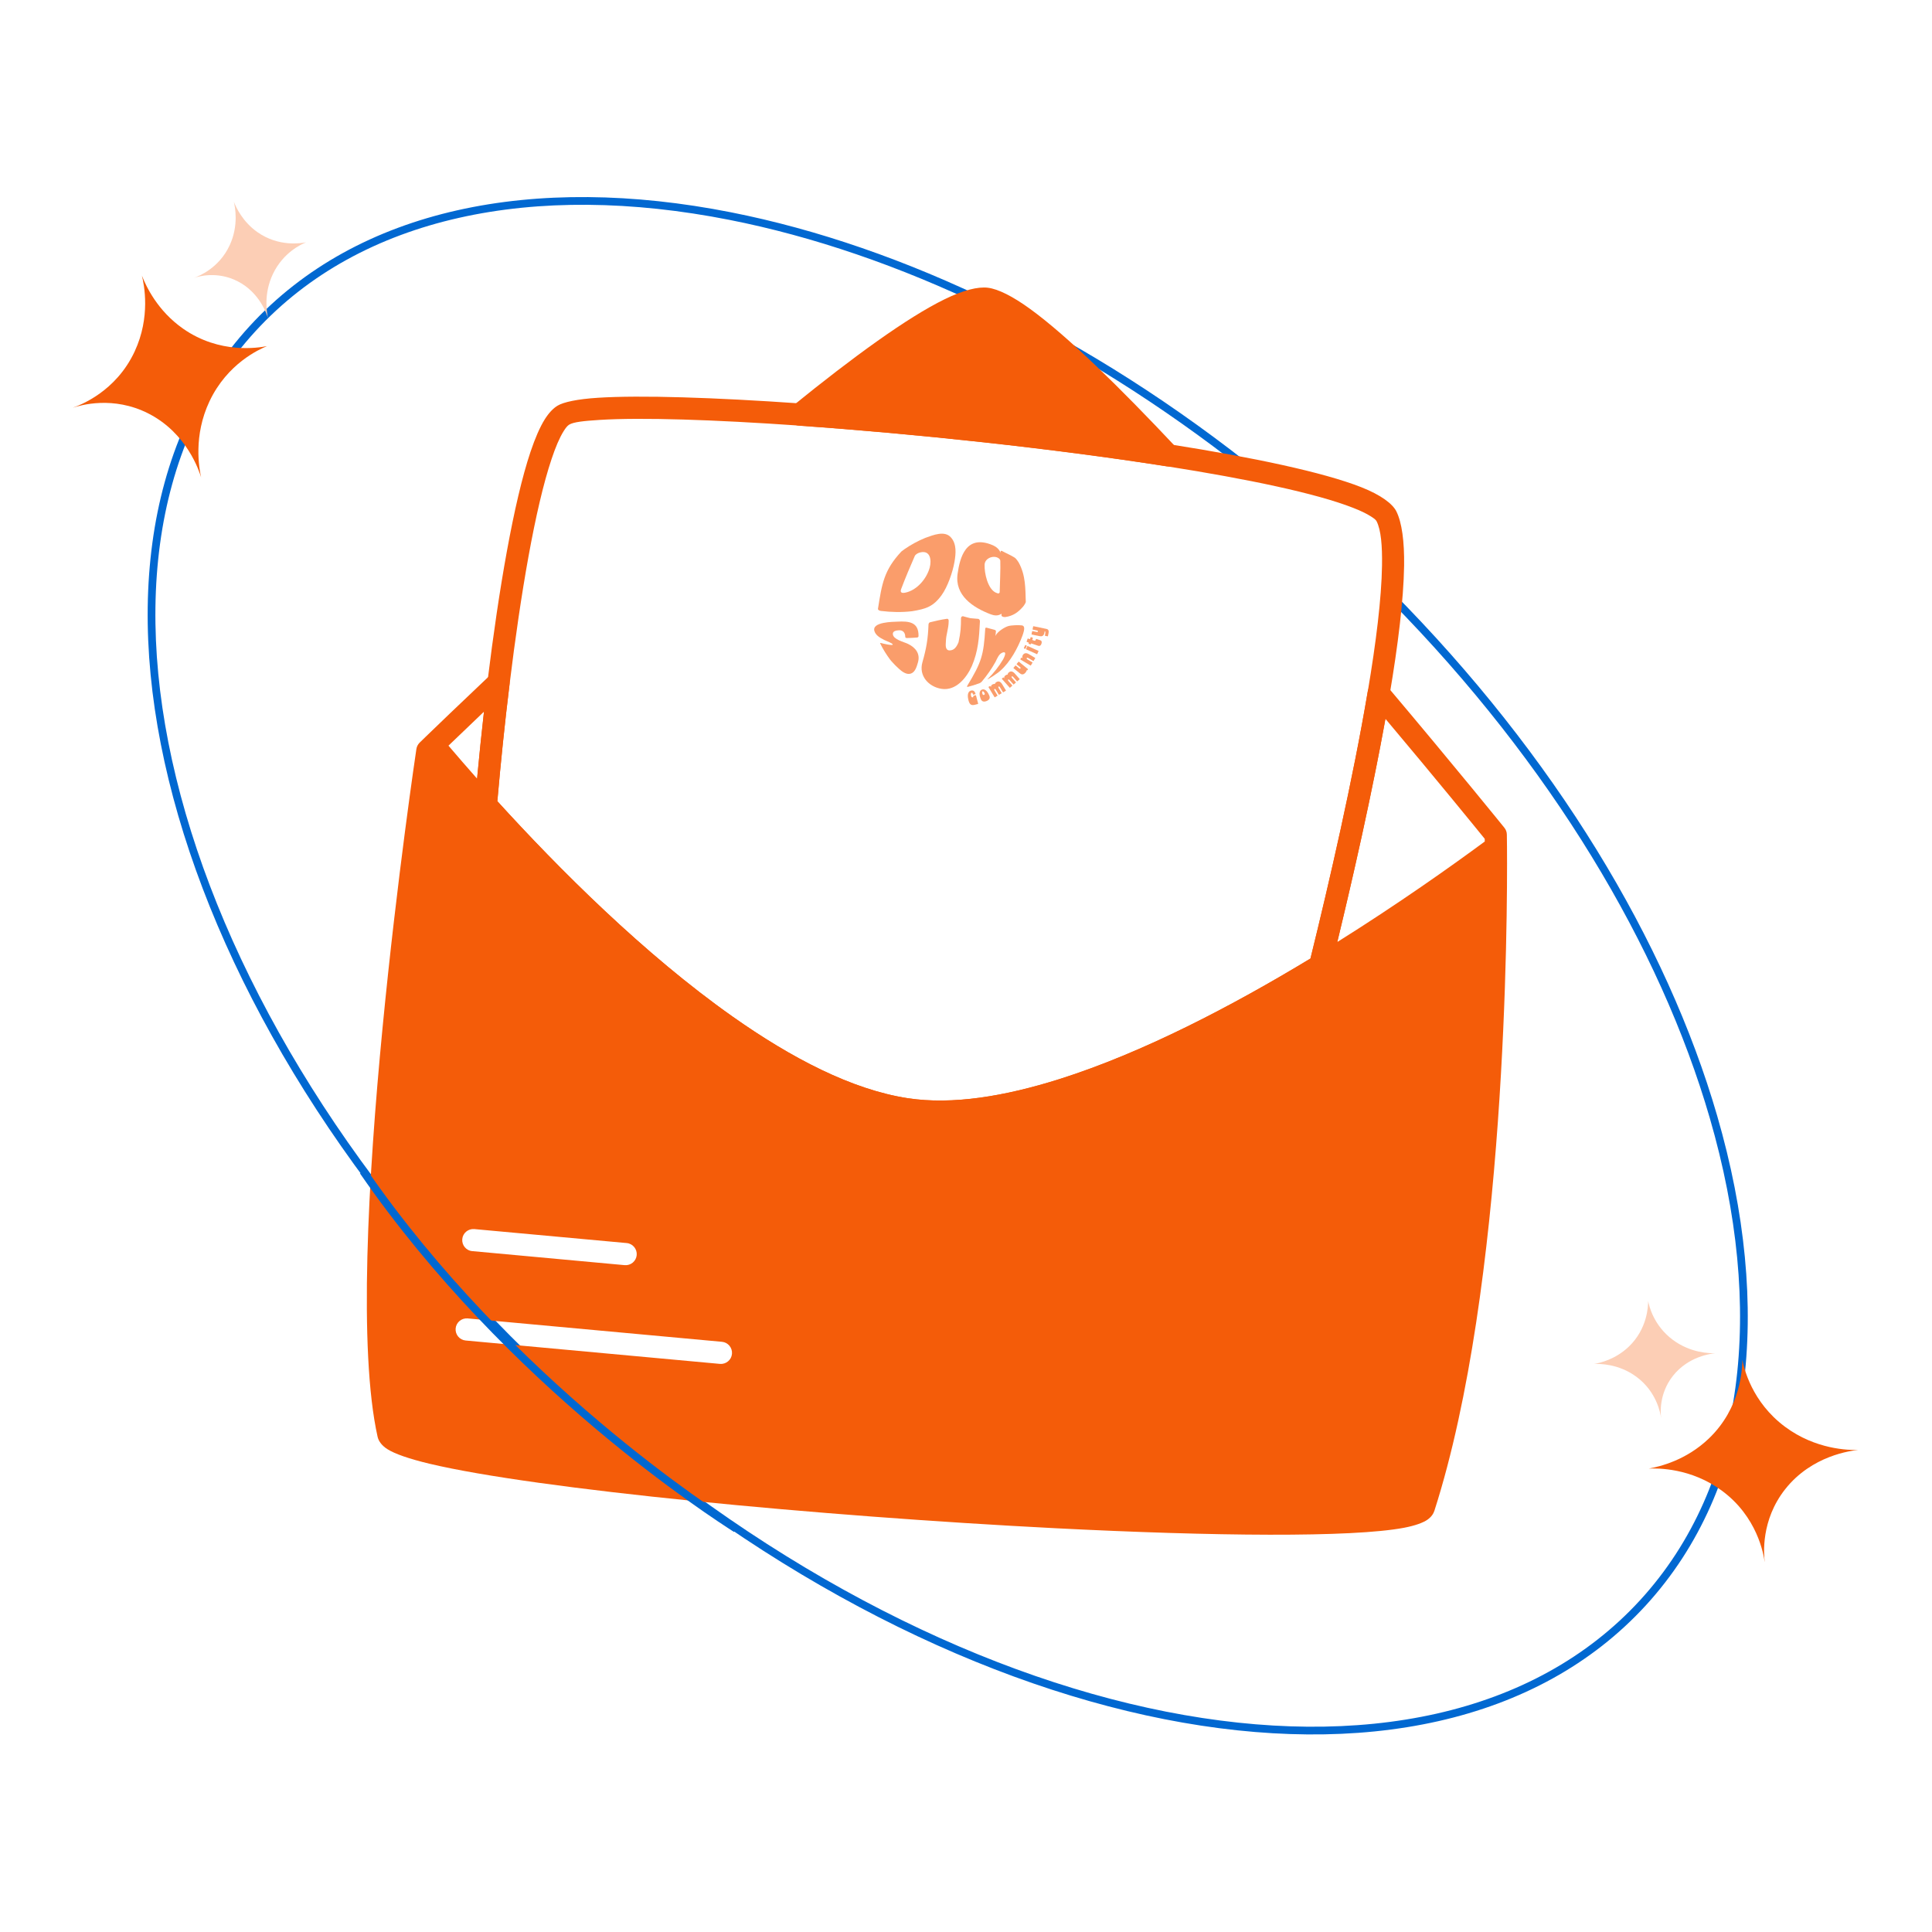 <svg width="500" height="500" viewBox="0 0 500 500" fill="none" xmlns="http://www.w3.org/2000/svg">
<mask id="mask0_7605_244" style="mask-type:alpha" maskUnits="userSpaceOnUse" x="0" y="0" width="500" height="500">
<rect width="500" height="500" fill="#D9D9D9"/>
</mask>
<g mask="url(#mask0_7605_244)">
<path fill-rule="evenodd" clip-rule="evenodd" d="M66.077 85.757C93.459 55.87 138.266 46.931 188.797 56.908C231.804 65.4 278.827 87.581 322.449 122.019C323.843 122.284 325.257 122.556 326.679 122.834C282.01 86.867 233.531 63.703 189.184 54.946C138.278 44.895 92.636 53.808 64.602 84.406C36.568 115.003 31.672 161.249 46.128 211.084C60.59 260.939 94.455 314.563 144.254 360.189C194.053 405.816 250.428 434.872 301.355 444.928C352.261 454.979 397.904 446.066 425.938 415.468C453.971 384.871 458.868 338.625 444.411 288.79C431.336 243.717 402.402 195.564 360.172 153.024C360.114 153.909 360.049 154.794 359.979 155.673C401.341 197.703 429.648 245.077 442.49 289.347C456.84 338.815 451.845 384.231 424.463 414.117C397.08 444.003 352.274 452.943 301.742 442.965C251.231 432.992 195.179 404.135 145.605 358.715C96.031 313.294 62.393 259.975 48.049 210.527C33.699 161.059 38.694 115.643 66.077 85.757Z" fill="#0168D1"/>
<path d="M456.69 404.185C456.415 402.299 454.839 392.548 445.566 385.746C437.603 379.903 429.08 379.966 426.719 380.064C429.552 379.548 436.341 377.939 442.232 372.304C450.617 364.288 450.896 354.105 450.911 351.893C451.335 354.034 453.322 362.816 461.97 369.252C469.952 375.186 478.466 375.297 480.896 375.253C479.137 375.435 468.938 376.629 462.015 385.39C455.649 393.452 456.481 402.264 456.705 404.187L456.69 404.185Z" fill="#F45C09"/>
<path d="M18.944 105.474C20.74 104.835 29.994 101.382 34.85 90.958C39.022 82.005 37.293 73.659 36.735 71.363C37.795 74.04 40.702 80.384 47.38 85.058C56.881 91.713 66.922 89.994 69.095 89.577C67.078 90.411 58.854 94.078 54.234 103.818C49.977 112.806 51.533 121.177 52.052 123.552C51.53 121.862 48.364 112.094 38.417 107.019C29.266 102.353 20.787 104.893 18.945 105.489L18.944 105.474Z" fill="#F45C09"/>
<path d="M429.88 366.927C429.721 365.837 428.811 360.206 423.455 356.277C418.856 352.903 413.934 352.939 412.57 352.996C414.207 352.698 418.128 351.768 421.53 348.514C426.372 343.885 426.533 338.004 426.543 336.726C426.787 337.963 427.935 343.034 432.929 346.752C437.539 350.178 442.456 350.243 443.86 350.218C442.844 350.322 436.954 351.012 432.955 356.072C429.279 360.728 429.759 365.817 429.888 366.928L429.88 366.927Z" fill="#FCCEB5"/>
<path d="M50.237 71.893C51.274 71.524 56.619 69.529 59.424 63.509C61.833 58.339 60.834 53.518 60.512 52.192C61.125 53.739 62.803 57.402 66.66 60.102C72.148 63.945 77.947 62.953 79.201 62.712C78.036 63.193 73.287 65.311 70.619 70.936C68.16 76.127 69.059 80.962 69.358 82.334C69.057 81.358 67.228 75.716 61.484 72.785C56.198 70.09 51.301 71.557 50.237 71.901L50.237 71.893Z" fill="#FCCEB5"/>
<path fill-rule="evenodd" clip-rule="evenodd" d="M390.01 219.204C390.139 237.798 389.855 332.912 371.223 390.975C370.967 391.782 370.409 392.605 369.399 393.311C368.291 394.08 366.26 394.83 363.369 395.384C349.853 397.943 314.099 397.586 273.075 395.5C211.808 392.371 138.787 385.394 111.154 378.812C105.9 377.558 102.183 376.259 100.285 375.058C98.672 374.042 97.956 372.844 97.727 371.864C87.735 327.098 107.762 193.838 107.762 193.838C107.856 193.214 108.155 192.65 108.591 192.207C108.591 192.207 109.122 191.687 110.132 190.708C112.819 188.106 118.878 182.274 127.059 174.535C127.933 173.707 129.247 173.517 130.329 174.06C131.411 174.603 132.025 175.777 131.877 176.966C130.619 187.174 129.558 197.558 128.707 207.339C144.64 224.856 166.68 246.932 189.588 263.083C204.847 273.843 220.459 281.991 234.897 284.202C246.416 285.976 259.995 283.744 274.279 279.226C295.844 272.391 318.949 260.284 339.14 248.056C344.036 228.195 350.123 201.742 353.96 178.977C354.141 177.872 354.954 176.976 356.031 176.684C357.109 176.392 358.266 176.743 358.977 177.595C376.615 198.484 389.337 214.226 389.337 214.226C389.74 214.721 389.962 215.342 389.97 215.975L389.971 216.004C389.977 216.104 389.988 217.299 390.01 219.183L390.01 219.204ZM123.479 201.523C124.003 195.849 124.605 190.012 125.264 184.173C121.387 187.864 118.248 190.88 116.064 192.978C118.272 195.573 120.754 198.44 123.479 201.523ZM384.257 217.791C384.256 217.532 384.257 217.287 384.245 217.086C381.736 213.991 371.886 201.885 358.553 186.034C355.077 205.295 350.286 226.461 346.095 243.791C361.87 233.904 375.374 224.334 384.243 217.794L384.257 217.791ZM122.23 323.788L161.659 327.419C163.236 327.559 164.638 326.399 164.778 324.822C164.918 323.245 163.758 321.842 162.181 321.702L122.753 318.085C121.176 317.945 119.774 319.106 119.634 320.683C119.494 322.26 120.654 323.662 122.231 323.802L122.23 323.788ZM120.517 346.922L186.315 352.974C187.893 353.114 189.295 351.954 189.435 350.377C189.575 348.799 188.415 347.397 186.838 347.257L121.039 341.205C119.462 341.065 118.06 342.225 117.92 343.803C117.78 345.38 118.94 346.782 120.517 346.922ZM205.163 105.048C220.696 92.439 234.821 82.156 244.473 77.443C249.22 75.112 253.08 74.143 255.676 74.469C258.301 74.794 262.079 76.665 266.646 79.989C276.156 86.902 289.774 100.204 304.494 115.888C305.337 116.776 305.513 118.105 304.943 119.203C304.371 120.287 303.168 120.888 301.962 120.698C272.644 116.085 236.805 112.263 206.767 110.168C205.597 110.091 204.587 109.299 204.234 108.167C203.881 107.036 204.244 105.82 205.166 105.076L205.163 105.048Z" fill="#F45C09"/>
<path fill-rule="evenodd" clip-rule="evenodd" d="M207.167 104.416C237.35 106.532 273.391 110.371 302.855 115.005C324.386 118.394 342.429 122.213 352.251 126.07C357.347 128.068 360.416 130.383 361.394 132.371C362.795 135.214 363.477 140.084 363.381 146.454C363.248 155.201 361.807 166.988 359.611 179.942C355.678 203.275 349.389 230.488 344.422 250.598C344.233 251.329 343.78 251.974 343.126 252.357C322.312 265.023 298.343 277.64 275.999 284.707C260.784 289.538 246.284 291.779 234.009 289.89C218.83 287.563 202.321 279.107 186.269 267.788C162.609 251.102 139.848 228.218 123.603 210.288C123.066 209.7 122.804 208.908 122.874 208.112C123.743 197.898 124.861 186.993 126.177 176.278C129.071 152.658 132.951 129.891 137.292 116.942C138.485 113.389 139.732 110.525 140.985 108.523C142.054 106.821 143.183 105.662 144.282 104.995C145.798 104.073 149.41 103.276 154.775 102.94C165.749 102.239 184.864 102.857 207.167 104.416ZM206.76 110.141C184.788 108.606 165.964 107.984 155.149 108.676C151.162 108.933 148.413 109.205 147.301 109.903C146.8 110.205 146.359 110.806 145.871 111.583C144.802 113.285 143.763 115.749 142.755 118.772C138.486 131.471 134.727 153.815 131.892 176.984C130.634 187.192 129.573 197.576 128.722 207.358C144.655 224.874 166.695 246.951 189.603 263.102C204.862 273.861 220.474 282.009 234.913 284.221C246.432 285.994 260.01 283.763 274.294 279.245C295.859 272.409 318.965 260.303 339.155 248.075C344.051 228.214 350.138 201.761 353.975 178.996C356.103 166.377 357.534 154.906 357.664 146.375C357.743 141.217 357.414 137.233 356.274 134.922C356.046 134.46 355.478 134.09 354.76 133.627C353.595 132.887 352.056 132.155 350.186 131.427C340.612 127.67 322.995 123.985 302.002 120.681C272.684 116.068 236.845 112.245 206.807 110.15L206.76 110.141Z" fill="#F45C09"/>
<path d="M227.982 158.109C230.677 158.438 233.333 158.501 236.031 158.185C239.613 157.592 241.51 157.014 243.67 154.05C245.244 151.892 246.555 148.06 247.006 145.474C247.379 143.339 247.647 140.781 246.072 139.051C244.441 137.261 241.54 138.462 239.462 139.204C237.539 139.996 235.769 140.954 234.064 142.137C233.746 142.367 233.413 142.621 233.281 142.724C228.755 147.579 228.247 151.041 227.21 157.611C227.236 157.85 227.547 158.05 227.982 158.109ZM233.226 152.423C234.31 149.554 235.501 146.737 236.731 143.926C236.923 143.486 237.506 143.131 238.097 142.981C240.844 142.28 241.104 145.045 240.61 146.887C239.866 149.663 237.359 152.774 234.26 153.383C233.3 153.571 232.904 153.3 233.225 152.423L233.226 152.423Z" fill="#FA9D6B"/>
<path d="M256.349 158.967C257.247 159.311 258.273 159.476 259.194 158.83C259.191 159.01 259.189 159.098 259.186 159.274C259.182 159.495 259.555 159.724 260.168 159.693C262.206 159.397 263.511 158.462 264.827 156.927C265.231 156.403 265.479 155.896 265.474 155.771C265.343 152.352 265.491 148.953 263.62 145.543C263.525 145.373 262.956 144.544 262.613 144.321C261.551 143.65 260.471 143.228 259.385 142.624C258.962 142.371 258.895 142.765 258.929 143.086C258.71 142.213 257.779 141.47 257.013 141.138C249.906 138.057 248.398 144.464 247.826 148.49C247.03 154.096 251.778 157.214 256.349 158.966L256.349 158.967ZM258.251 144.356C258.644 144.566 258.862 144.844 258.875 145.104C258.962 147.115 258.762 151.136 258.724 153.148C258.714 153.607 258.41 153.722 257.658 153.349C255.633 152.344 254.732 148.38 254.815 146.135C254.877 144.5 256.97 143.671 258.251 144.356Z" fill="#FA9D6B"/>
<path d="M234.982 166.634C233.906 166.114 231.206 165.524 231.072 164.141C230.99 163.3 231.932 163.169 232.587 163.118C233.702 163.033 234.274 163.749 234.284 164.828C234.286 165.005 234.455 165.128 234.696 165.124C235.576 165.111 236.454 165.065 237.331 164.993C237.557 164.975 237.709 164.825 237.712 164.622C237.713 164.614 237.712 164.609 237.712 164.6C237.783 160.978 235.246 160.717 232.238 160.883C231.236 160.939 225.524 160.902 226.308 163.348C226.66 164.449 227.807 165.099 228.789 165.595C229.483 165.945 231.045 166.463 231.039 166.819C231.034 167.142 228.542 166.58 228.035 166.423C227.828 166.359 227.725 166.386 227.776 166.492C228.504 167.986 229.346 169.329 230.331 170.671C230.456 170.833 230.61 171.018 230.712 171.132C231.307 171.807 231.941 172.449 232.61 173.053C233.392 173.771 234.584 174.702 235.725 174.324C236.876 173.944 237.258 172.472 237.555 171.465C238.228 169.188 236.965 167.593 234.981 166.634L234.982 166.634Z" fill="#FA9D6B"/>
<path d="M253.605 160.836C253.617 160.518 253.459 160.238 253.201 160.165C250.348 159.895 251.864 160.176 249.213 159.479C248.903 159.468 248.704 159.7 248.703 160.028C248.684 162.311 248.656 163.471 248.071 166.199C247.608 167.34 246.991 168.285 245.82 168.326C244.613 168.368 244.724 166.993 244.784 166.171C244.851 163.903 245.504 162.911 245.519 160.64C245.521 160.318 245.343 160.108 245.081 160.141C243.6 160.354 242.16 160.674 240.709 161.039C240.471 161.1 240.307 161.341 240.296 161.626C240.169 165.313 239.745 167.819 238.719 171.404C237.717 174.927 240.36 177.776 243.702 178.276C247.38 178.827 250.128 175.454 251.491 172.423C253.172 168.523 253.396 165.026 253.605 160.837L253.605 160.836Z" fill="#FA9D6B"/>
<path d="M254.078 176.41C255.449 174.783 256.652 173.073 257.679 171.211C258.083 170.369 258.568 169.12 259.568 168.845C260.761 168.516 259.746 170.353 259.609 170.639C258.495 172.515 257.193 174.16 255.644 175.699C255.491 175.846 255.502 175.882 255.673 175.788C256.584 175.265 257.441 174.704 258.285 174.079C258.437 173.962 258.661 173.782 258.844 173.628C261.453 171.339 263.415 167.719 264.625 164.469C264.806 163.861 265.579 162.021 264.478 161.853C263.648 161.727 261.697 161.802 260.92 162.035C260.021 162.304 258.078 163.464 257.633 164.579C257.693 164.048 257.713 163.798 257.745 163.349C257.757 163.19 257.599 163.052 257.343 162.984C256.686 162.798 256.03 162.623 255.369 162.454C255.153 162.399 254.997 162.482 254.984 162.67C254.562 169.518 254.074 171.3 250.322 177.495C250.215 177.698 250.276 177.804 250.471 177.759C251.523 177.495 252.531 177.18 253.544 176.797C253.727 176.723 253.94 176.569 254.077 176.411L254.078 176.41Z" fill="#FA9D6B"/>
<path d="M252.588 179.98C252.576 179.933 252.536 179.91 252.489 179.922L251.943 180.063C251.896 180.074 251.873 180.114 251.885 180.161L251.887 180.167C251.94 180.37 251.835 180.442 251.731 180.469C251.537 180.519 251.393 180.395 251.301 180.046C251.194 179.639 251.291 179.325 251.485 179.274C251.621 179.24 251.701 179.352 251.8 179.728C251.812 179.775 251.852 179.798 251.899 179.786L252.403 179.656C252.45 179.644 252.473 179.604 252.461 179.557L252.459 179.552C252.228 178.67 251.668 178.631 251.322 178.72C250.204 179.008 250.438 180.474 250.648 181.273C250.999 182.613 251.626 182.569 252.444 182.357L253.043 182.203C253.122 182.183 253.155 182.14 253.143 182.094L252.589 179.981L252.588 179.98Z" fill="#FA9D6B"/>
<path d="M254.119 178.472C253.209 178.838 253.508 180.138 253.824 180.913C254.005 181.353 254.399 181.804 255.328 181.429C256.258 181.053 256.213 180.461 256.034 180.021C255.717 179.247 255.017 178.109 254.119 178.472ZM254.684 179.826C254.513 179.895 254.358 179.829 254.288 179.66C254.149 179.321 254.13 178.974 254.306 178.902C254.441 178.847 254.701 179.137 254.825 179.443C254.893 179.608 254.834 179.766 254.683 179.826L254.684 179.826Z" fill="#FA9D6B"/>
<path d="M259.353 177.069C258.919 176.353 258.404 176.202 257.879 176.516C257.628 176.665 257.515 176.833 257.486 177.015C257.268 176.969 257.02 177.029 256.811 177.154C256.397 177.401 256.453 177.828 256.453 177.828L256.302 177.578C256.277 177.537 256.232 177.525 256.194 177.547L255.856 177.75C255.814 177.774 255.807 177.816 255.832 177.858L257.382 180.418C257.407 180.46 257.446 180.474 257.489 180.449L258.125 180.069C258.162 180.047 258.173 180.003 258.149 179.961L257.451 178.81C257.283 178.533 257.248 178.391 257.383 178.31C257.513 178.232 257.623 178.33 257.791 178.607L258.488 179.758C258.513 179.799 258.558 179.811 258.596 179.789L259.185 179.436C259.227 179.412 259.234 179.37 259.209 179.328L258.512 178.177C258.344 177.9 258.313 177.755 258.444 177.677C258.573 177.6 258.688 177.695 258.855 177.972L259.552 179.123C259.577 179.165 259.618 179.179 259.66 179.154L260.296 178.774C260.337 178.75 260.344 178.708 260.319 178.666L259.354 177.071L259.353 177.069Z" fill="#FA9D6B"/>
<path d="M262.625 174.307C262.068 173.68 261.534 173.624 261.075 174.026C260.856 174.219 260.775 174.405 260.779 174.589C260.556 174.582 260.324 174.686 260.141 174.846C259.779 175.163 259.911 175.573 259.911 175.573L259.717 175.354C259.685 175.318 259.639 175.315 259.607 175.343L259.31 175.603C259.273 175.635 259.274 175.677 259.306 175.714L261.295 177.955C261.327 177.991 261.369 177.998 261.405 177.966L261.962 177.478C261.995 177.449 261.998 177.404 261.966 177.367L261.072 176.361C260.857 176.118 260.796 175.984 260.913 175.881C261.027 175.781 261.154 175.857 261.369 176.1L262.262 177.107C262.294 177.144 262.341 177.146 262.373 177.118L262.889 176.666C262.926 176.635 262.924 176.592 262.891 176.556L261.998 175.549C261.783 175.306 261.725 175.169 261.839 175.069C261.953 174.969 262.083 175.042 262.298 175.284L263.192 176.291C263.224 176.328 263.266 176.334 263.302 176.303L263.859 175.815C263.896 175.783 263.894 175.741 263.863 175.704L262.625 174.309L262.625 174.307Z" fill="#FA9D6B"/>
<path d="M266.023 173.15L263.697 171.259C263.658 171.228 263.613 171.233 263.585 171.266L263.115 171.837C263.087 171.871 263.093 171.916 263.13 171.946L263.931 172.599C264.116 172.749 264.213 172.827 264.085 172.982C263.962 173.132 263.865 173.054 263.68 172.903L262.879 172.25C262.84 172.22 262.795 172.224 262.767 172.258L262.297 172.829C262.266 172.867 262.275 172.907 262.312 172.938L263.912 174.239C264.286 174.542 264.814 174.777 265.415 174.048C265.607 173.814 265.701 173.605 265.733 173.422L265.771 173.453C265.81 173.483 265.852 173.483 265.883 173.445L266.037 173.258C266.065 173.224 266.06 173.179 266.021 173.149L266.023 173.15Z" fill="#FA9D6B"/>
<path d="M267.874 170.248L266.269 169.292C265.558 168.867 265.005 169.028 264.688 169.555C264.477 169.906 264.571 170.295 264.701 170.373L264.404 170.195C264.362 170.17 264.317 170.181 264.293 170.222L264.076 170.583C264.051 170.625 264.063 170.669 264.104 170.694L266.681 172.23C266.723 172.255 266.768 172.244 266.792 172.202L267.199 171.527C267.224 171.485 267.213 171.441 267.171 171.417L266.013 170.726C265.734 170.56 265.637 170.445 265.721 170.306C265.804 170.167 265.951 170.198 266.229 170.365L267.387 171.056C267.429 171.081 267.474 171.069 267.498 171.029L267.902 170.359C267.927 170.317 267.916 170.272 267.874 170.248Z" fill="#FA9D6B"/>
<path d="M264.982 167.695L265.305 166.983C265.324 166.943 265.372 166.924 265.413 166.943L265.68 167.063C265.72 167.081 265.739 167.129 265.72 167.169L265.397 167.881C265.379 167.922 265.33 167.94 265.29 167.922L265.023 167.801C264.982 167.783 264.964 167.735 264.982 167.695Z" fill="#FA9D6B"/>
<path d="M265.554 167.951L265.877 167.239C265.895 167.199 265.944 167.181 265.984 167.199L268.722 168.43C268.762 168.448 268.781 168.497 268.762 168.537L268.439 169.249C268.421 169.289 268.372 169.307 268.332 169.289L265.594 168.058C265.554 168.039 265.536 167.991 265.554 167.951Z" fill="#FA9D6B"/>
<path d="M269.232 165.702L268.225 165.363C268.179 165.347 268.138 165.367 268.122 165.413C268.001 165.771 267.889 165.881 267.724 165.825L267.216 165.654C267.169 165.638 267.149 165.597 267.165 165.551L267.305 165.137C267.321 165.091 267.301 165.05 267.255 165.034L266.828 164.891C266.782 164.875 266.741 164.895 266.725 164.941L266.584 165.355C266.569 165.401 266.527 165.421 266.481 165.405L266.04 165.256C265.993 165.24 265.952 165.26 265.936 165.306L265.692 166.026C265.676 166.072 265.697 166.113 265.743 166.129L266.184 166.278C266.231 166.294 266.251 166.335 266.235 166.381L266.188 166.519C266.173 166.566 266.193 166.606 266.239 166.622L266.666 166.766C266.712 166.782 266.753 166.761 266.769 166.715L266.815 166.578C266.831 166.532 266.872 166.512 266.919 166.528L268.711 167.133C269.081 167.257 269.37 167.065 269.52 166.621C269.675 166.166 269.611 165.832 269.231 165.703L269.232 165.702Z" fill="#FA9D6B"/>
<path d="M270.73 162.743L267.477 162.066C267.429 162.056 267.392 162.077 267.381 162.123L267.229 162.851C267.22 162.893 267.245 162.932 267.293 162.942L268.248 163.141C268.482 163.189 268.657 163.226 268.616 163.421C268.575 163.617 268.4 163.58 268.166 163.532L267.211 163.333C267.163 163.323 267.124 163.349 267.116 163.39L266.963 164.123C266.954 164.166 266.979 164.204 267.027 164.214L269.05 164.635C269.522 164.733 270.1 164.699 270.295 163.765C270.319 163.649 270.335 163.547 270.34 163.445C270.338 163.4 270.367 163.367 270.41 163.376L270.415 163.377C270.577 163.422 270.575 163.751 270.427 164.459C270.419 164.501 270.444 164.539 270.492 164.55L271.107 164.678C271.155 164.689 271.193 164.663 271.202 164.621L271.357 163.883C271.568 162.874 270.986 162.798 270.731 162.744L270.73 162.743Z" fill="#FA9D6B"/>
<path d="M94 303.13C132 358.13 184.833 391.963 190.5 395.63" stroke="#0168D1" stroke-width="2"/>
</g>
</svg>

